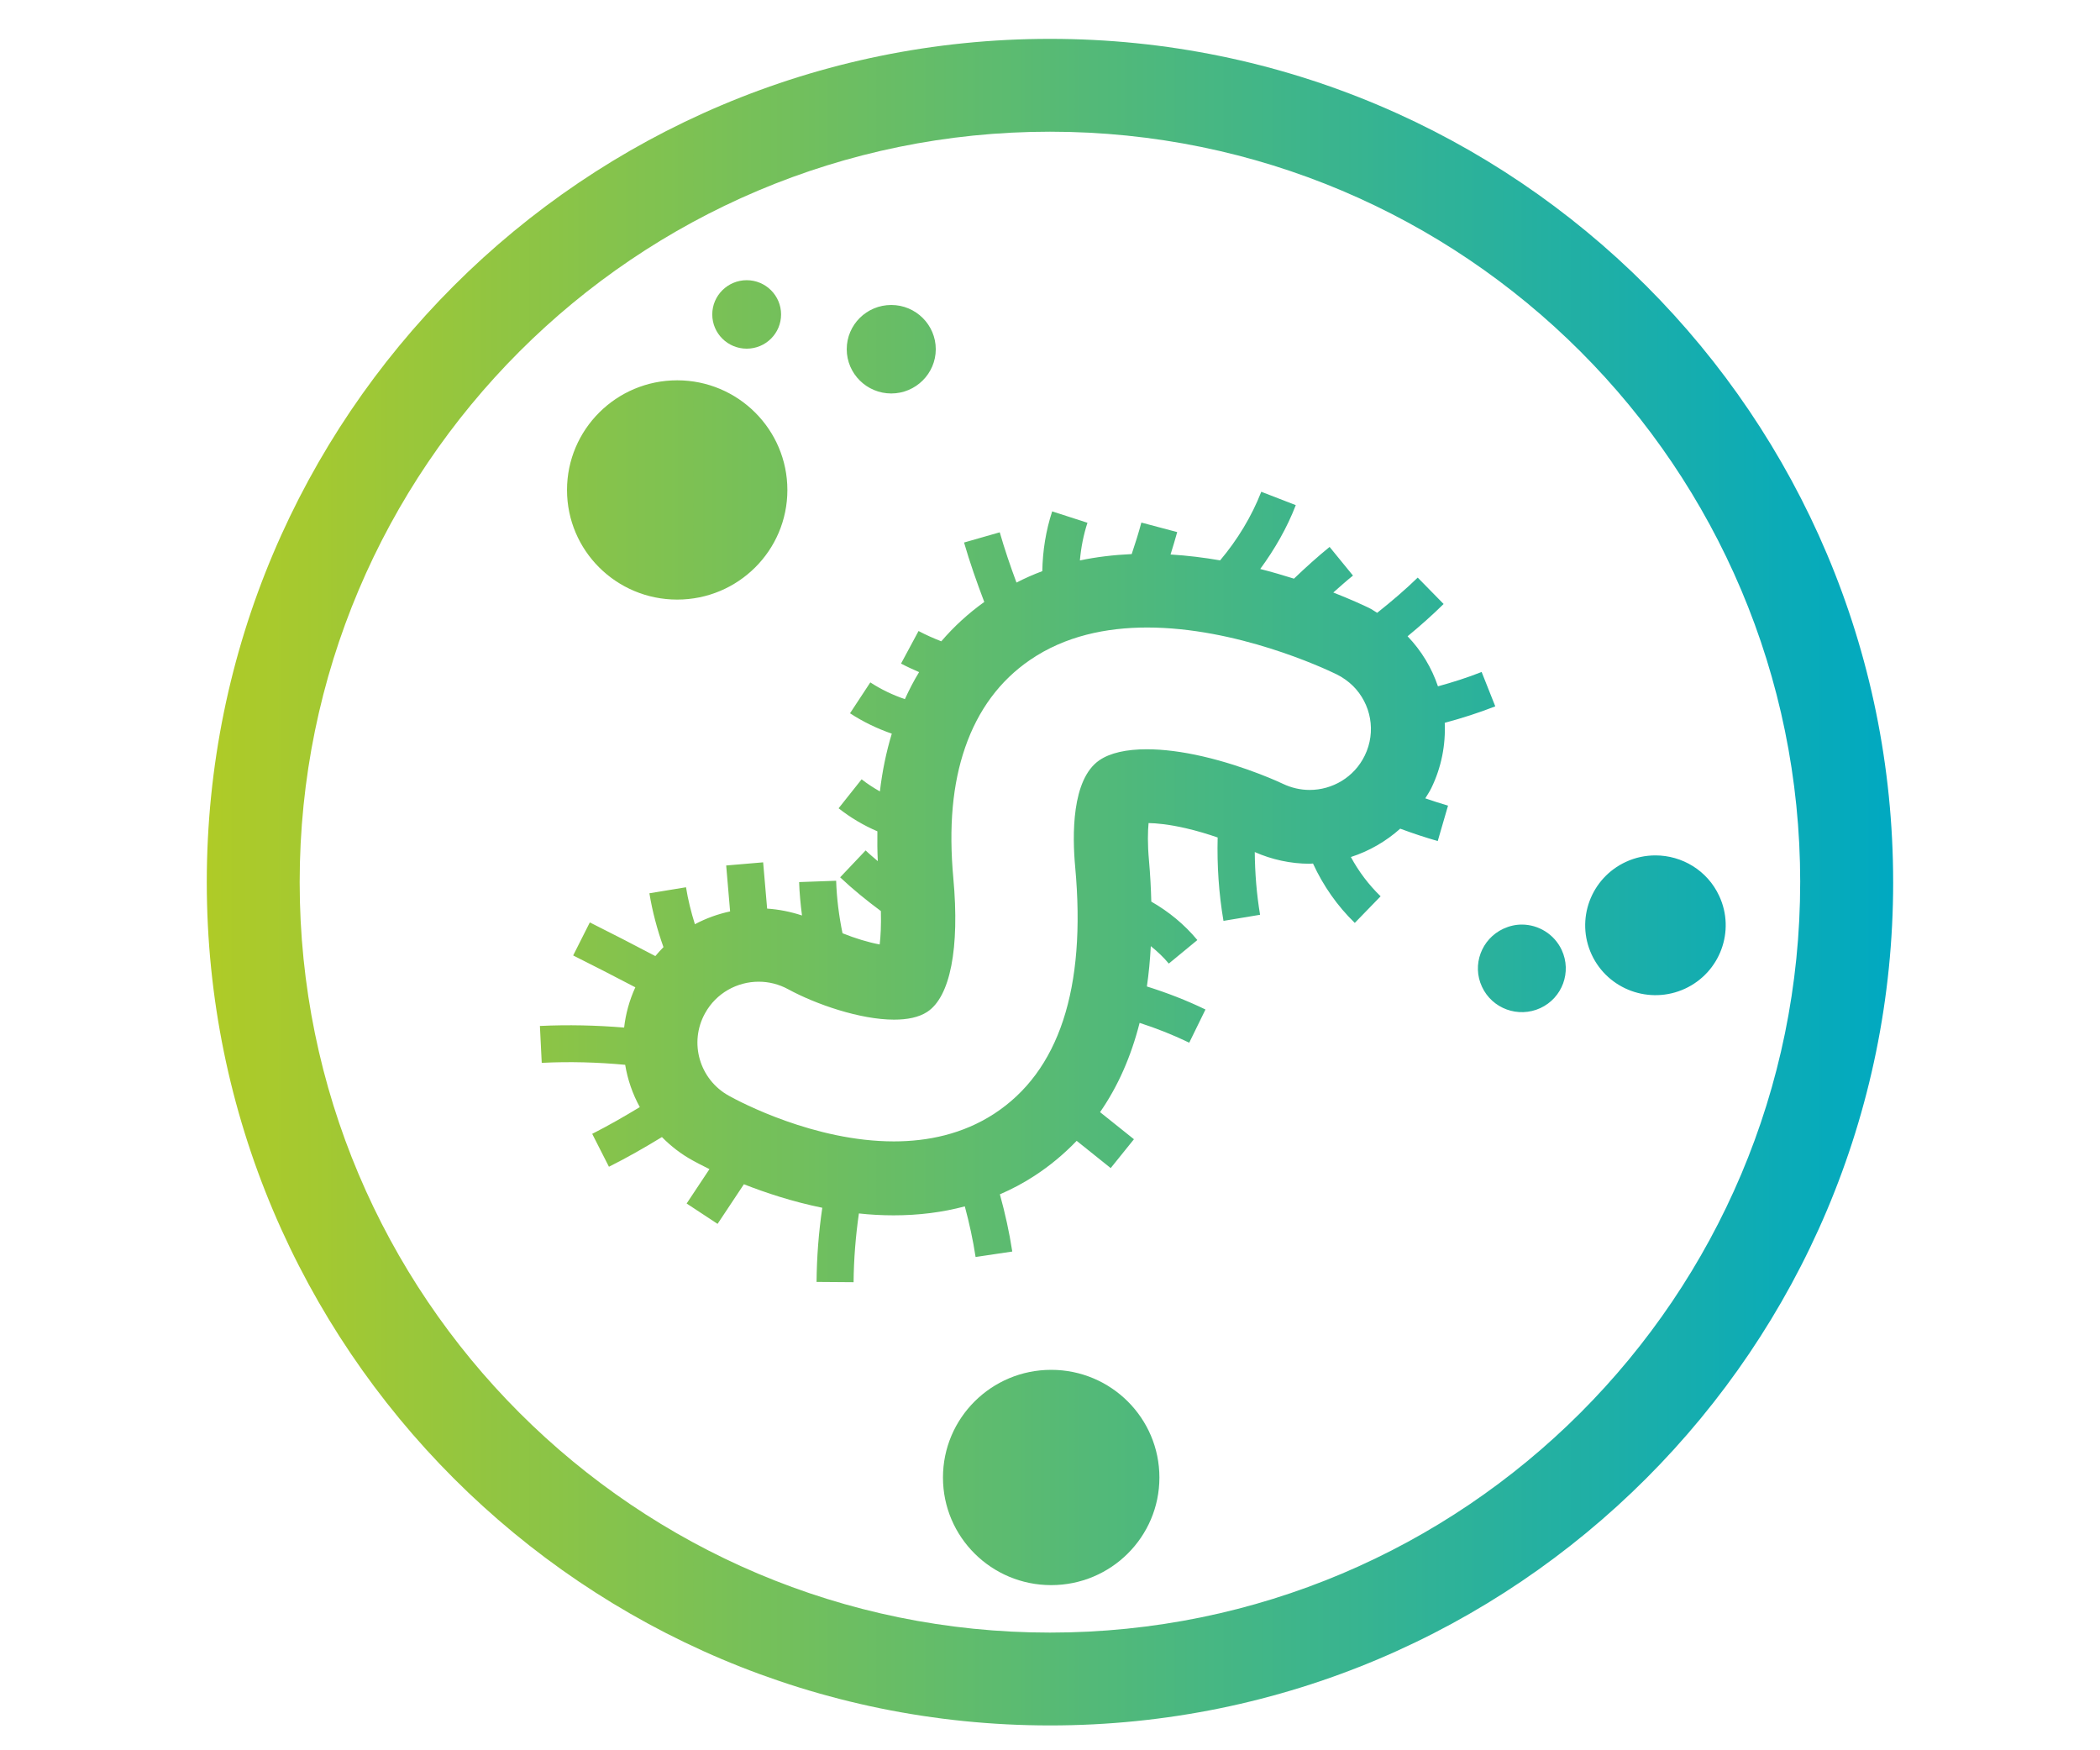 <?xml version="1.0" encoding="UTF-8"?>
<svg xmlns="http://www.w3.org/2000/svg" xmlns:xlink="http://www.w3.org/1999/xlink" id="a" viewBox="0 0 300 250">
  <defs>
    <style>.c{fill:url(#b);stroke-width:0px;}</style>
    <linearGradient id="b" x1="29.54" y1="126" x2="270.45" y2="126" gradientUnits="userSpaceOnUse">
      <stop offset="0" stop-color="#afcb27"></stop>
      <stop offset="1" stop-color="#00a9c1"></stop>
    </linearGradient>
  </defs>
  <path class="c" d="m134.71,211.04c0,8.49,6.92,15.37,15.46,15.37s15.46-6.88,15.46-15.37-6.92-15.38-15.46-15.38-15.46,6.89-15.46,15.38m80.07-78.39c-3.15,1.46-4.53,5.17-3.07,8.29,1.45,3.14,5.19,4.5,8.34,3.05,3.14-1.45,4.51-5.16,3.05-8.3-1.06-2.27-3.33-3.63-5.7-3.63-.88,0-1.77.2-2.62.59m17.5-9.55c-5.03,2.32-7.22,8.25-4.9,13.25,2.33,5.01,8.3,7.18,13.33,4.87,5.02-2.32,7.22-8.25,4.89-13.25-1.69-3.65-5.32-5.79-9.11-5.79-1.41,0-2.85.29-4.21.92m-99.82,21.43c3.29-2.15,4.65-9.1,3.73-19.09-.67-7.35-.12-13.45,1.69-18.68,1.84-5.33,4.95-9.54,9.26-12.49,5-3.43,10.9-4.64,16.74-4.64,12.73,0,25.12,5.74,27.05,6.68.9.44,1.68,1.01,2.36,1.67,2.56,2.55,3.35,6.52,1.67,9.95-1.51,3.1-4.63,4.9-7.87,4.9-1.28,0-2.59-.29-3.83-.88-.03-.02-5.16-2.46-11.43-3.91-2.95-.68-5.66-1.02-8-1.02-2.92,0-5.25.52-6.78,1.57-3.98,2.74-3.87,10.75-3.45,15.27,1.59,17.36-2.31,29.21-11.62,35.25-4.45,2.88-9.44,3.92-14.29,3.92-11.31,0-21.94-5.61-23.55-6.51-4.23-2.33-5.75-7.62-3.41-11.81,1.59-2.87,4.58-4.49,7.65-4.49,1.44,0,2.88.35,4.22,1.08,3.93,2.14,10.28,4.34,15.12,4.34,1.89,0,3.53-.32,4.74-1.11m41.84-64.49c-2.29-.4-4.66-.69-7.08-.84.33-1.07.66-2.13.95-3.2l-5.12-1.36c-.4,1.51-.88,3.01-1.38,4.5-2.57.12-5.05.41-7.4.91.16-1.82.51-3.64,1.08-5.38l-5.04-1.63c-.9,2.74-1.36,5.64-1.41,8.54-1.27.47-2.5,1.02-3.69,1.63-.88-2.37-1.7-4.77-2.39-7.18l-5.1,1.46c.83,2.87,1.83,5.7,2.89,8.49-2.29,1.64-4.34,3.52-6.14,5.62-1.1-.43-2.2-.91-3.25-1.47l-2.5,4.65c.84.45,1.71.84,2.58,1.22-.75,1.22-1.42,2.52-2.03,3.86-1.73-.59-3.39-1.38-4.94-2.39l-2.9,4.41c1.87,1.22,3.88,2.19,5.97,2.91-.79,2.6-1.36,5.35-1.7,8.25-.9-.51-1.79-1.08-2.61-1.73l-3.29,4.14c1.7,1.34,3.56,2.44,5.54,3.29-.02,1.39-.01,2.8.06,4.26-.58-.5-1.18-.99-1.74-1.53l-3.64,3.84c1.82,1.72,3.8,3.32,5.82,4.82.05,2.02-.03,3.62-.17,4.77-1.62-.3-3.52-.88-5.31-1.6-.51-2.47-.83-4.98-.91-7.5l-5.29.19c.05,1.6.21,3.19.41,4.77-1.61-.53-3.29-.87-4.98-.98l-.57-6.61-5.28.45.56,6.56c-1.77.38-3.45.99-5.03,1.83-.54-1.73-.98-3.48-1.27-5.28l-5.23.86c.43,2.62,1.12,5.2,2.01,7.69-.4.39-.78.84-1.16,1.28-3.1-1.63-6.23-3.25-9.36-4.81l-2.38,4.72c2.97,1.48,5.93,3.01,8.88,4.55-.85,1.86-1.38,3.8-1.6,5.75-4-.33-8.03-.42-12.03-.23l.26,5.27c3.97-.2,7.96-.09,11.92.28.35,2.11,1.05,4.15,2.09,6.04-2.23,1.35-4.49,2.65-6.8,3.82l2.39,4.7c2.58-1.29,5.1-2.73,7.57-4.24,1.27,1.29,2.74,2.44,4.43,3.36.44.25,1.25.67,2.36,1.22l-3.26,4.91,4.42,2.91,3.76-5.66c3.1,1.22,6.94,2.49,11.2,3.36-.52,3.51-.79,7.06-.82,10.59l5.29.04c.03-3.27.29-6.56.76-9.82,1.63.18,3.29.27,4.97.27,3.58,0,6.97-.43,10.16-1.28.64,2.38,1.17,4.8,1.54,7.23l5.24-.78c-.42-2.75-1.03-5.49-1.77-8.17,1.71-.74,3.36-1.61,4.92-2.63,2.24-1.45,4.25-3.14,6.05-5.01l4.86,3.89,3.32-4.12-4.84-3.87c2.54-3.66,4.42-7.91,5.65-12.75,2.42.78,4.8,1.72,7.09,2.83l2.32-4.74c-2.7-1.31-5.51-2.39-8.37-3.29.27-1.84.45-3.77.56-5.76.93.75,1.81,1.57,2.57,2.49l4.08-3.36c-1.84-2.22-4.08-4.06-6.58-5.49-.05-1.9-.15-3.84-.33-5.86-.22-2.41-.17-4.18-.06-5.36,1.11.02,2.86.17,5.33.74,1.64.38,3.18.85,4.54,1.32-.1,3.98.16,7.97.83,11.91l5.23-.87c-.5-2.97-.73-5.96-.76-8.96,2.41,1.07,5.13,1.67,7.83,1.67.16,0,.33-.02.49-.03,1.45,3.16,3.48,6.07,5.97,8.48l3.69-3.8c-1.69-1.63-3.13-3.54-4.25-5.61,2.61-.84,5.01-2.23,7.05-4.05,1.77.66,3.55,1.25,5.36,1.77l1.47-5.06c-1.1-.32-2.17-.67-3.25-1.04.29-.48.61-.95.86-1.46,1.45-2.98,2.06-6.18,1.92-9.33,2.44-.65,4.86-1.43,7.22-2.35l-1.95-4.91c-2.04.81-4.13,1.47-6.24,2.05-.88-2.61-2.34-5.07-4.34-7.15,1.79-1.47,3.51-3,5.15-4.61l-3.7-3.77c-1.82,1.77-3.78,3.43-5.79,5.03-.4-.23-.76-.5-1.17-.7-.79-.38-2.6-1.22-5.1-2.2.93-.82,1.85-1.65,2.81-2.42l-3.34-4.09c-1.76,1.43-3.44,2.95-5.09,4.53-1.51-.47-3.11-.95-4.82-1.38,2.07-2.82,3.83-5.88,5.08-9.12l-4.93-1.91c-1.38,3.54-3.41,6.87-5.88,9.8m-93.3-10.05c0,8.65,7.04,15.65,15.74,15.65s15.74-7.01,15.74-15.65-7.05-15.67-15.74-15.67-15.74,7.02-15.74,15.67m39.96-20.11c0,3.49,2.86,6.32,6.36,6.32s6.36-2.84,6.36-6.32-2.85-6.32-6.36-6.32-6.36,2.82-6.36,6.32m-19.21-4.97c0,2.7,2.2,4.89,4.92,4.89s4.91-2.19,4.91-4.89-2.2-4.89-4.91-4.89-4.92,2.19-4.92,4.89m168.7,81.09c0,66.52-53.93,120.45-120.45,120.45S29.54,192.52,29.54,126,83.46,5.55,150,5.55s120.45,53.93,120.45,120.45Zm-13.28,0c0-59.19-47.98-107.19-107.17-107.19S42.81,66.81,42.81,126s47.99,107.19,107.19,107.19,107.17-48,107.17-107.19Z"></path>
</svg>

